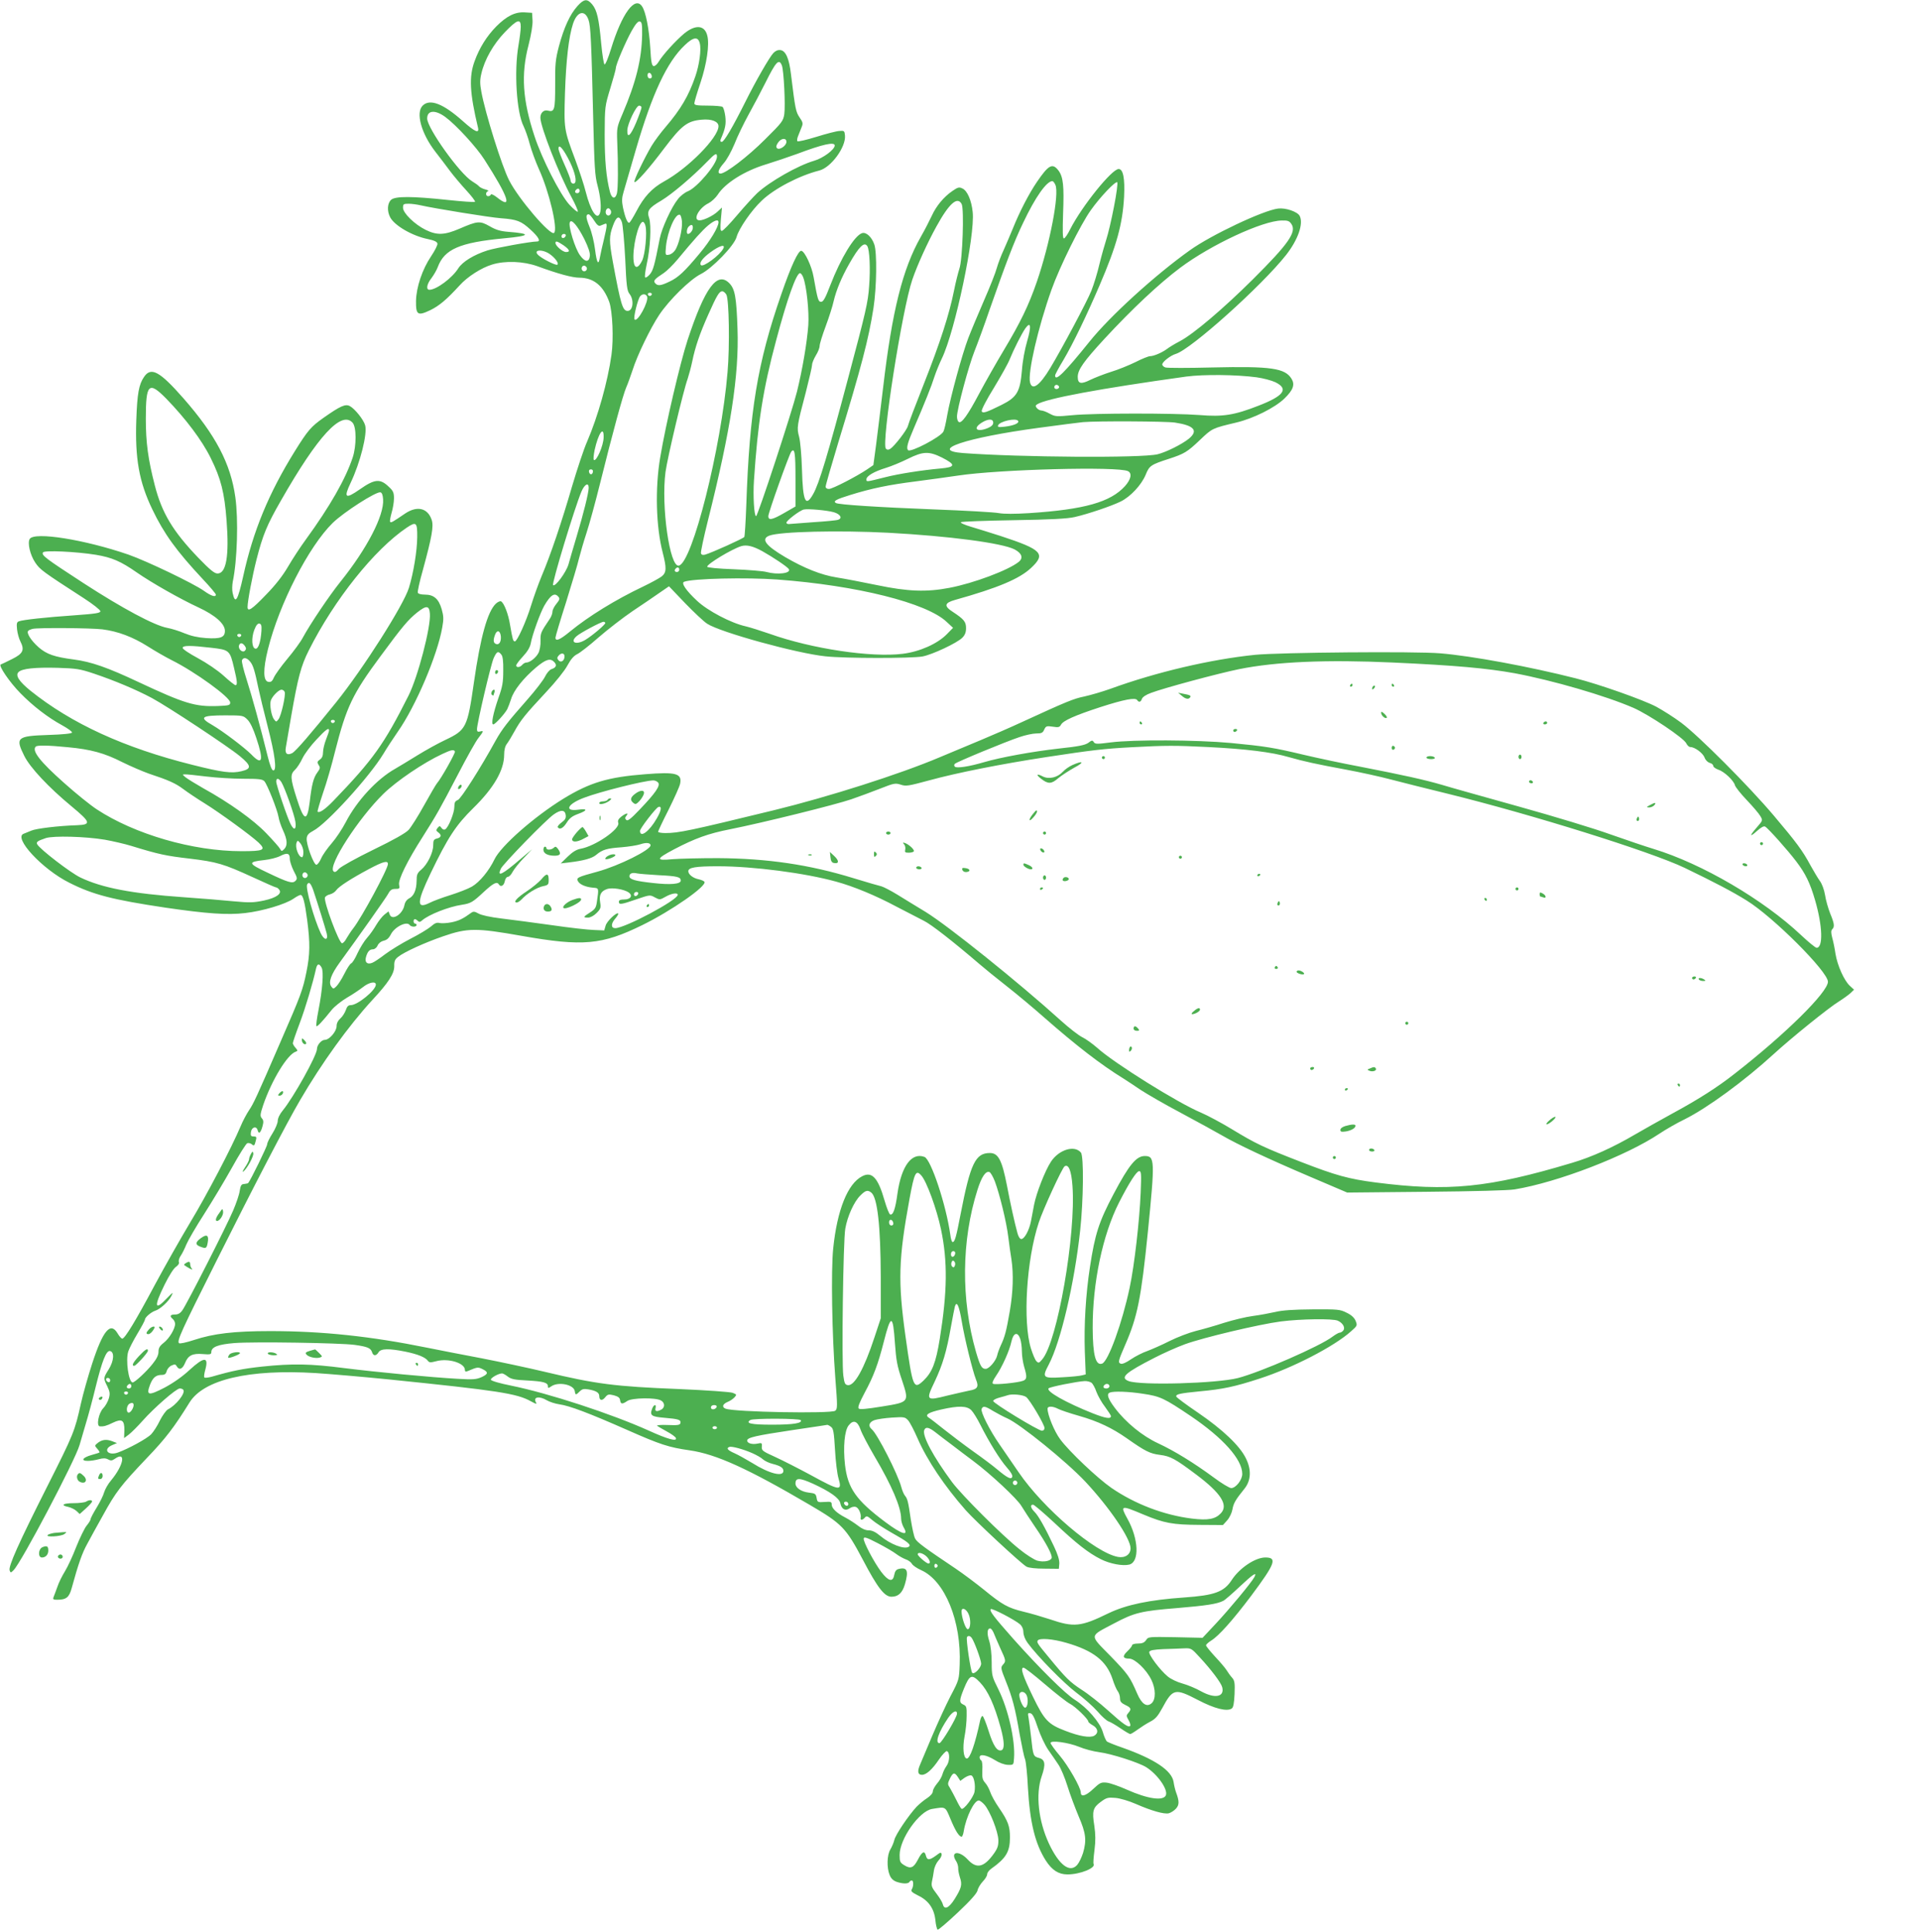 <?xml version="1.0" standalone="no"?>
<!DOCTYPE svg PUBLIC "-//W3C//DTD SVG 20010904//EN"
 "http://www.w3.org/TR/2001/REC-SVG-20010904/DTD/svg10.dtd">
<svg version="1.0" xmlns="http://www.w3.org/2000/svg"
 width="1272pt" height="1280pt" viewBox="0 0 1272 1280"
 preserveAspectRatio="xMidYMid meet">
<g transform="translate(0,1280) scale(0.1,-0.1)"
fill="#4caf50" stroke="none">
<path d="M3825 12759 c-49 -54 -89 -142 -122 -265 -23 -88 -26 -117 -25 -257
0 -167 -4 -181 -49 -170 -27 7 -49 -15 -49 -47 0 -59 123 -374 207 -528 24
-45 43 -88 41 -94 -2 -6 -28 16 -57 47 -61 68 -181 303 -230 453 -79 239 -90
409 -40 601 19 75 29 137 27 167 l-3 49 -48 3 c-64 4 -120 -24 -189 -93 -63
-64 -112 -142 -144 -231 -38 -103 -32 -211 23 -441 9 -40 -22 -26 -99 43 -131
117 -220 152 -268 104 -47 -47 -9 -185 84 -305 30 -39 74 -96 98 -129 24 -32
72 -89 107 -127 35 -38 61 -72 58 -76 -4 -4 -85 2 -180 12 -234 25 -349 26
-376 1 -25 -23 -28 -74 -6 -116 29 -55 146 -123 249 -144 43 -9 62 -18 64 -30
2 -9 -17 -47 -42 -84 -58 -86 -98 -204 -100 -296 -1 -93 11 -101 95 -61 59 29
107 69 194 164 52 58 145 117 215 138 87 27 208 22 300 -11 139 -51 232 -76
279 -76 94 -1 157 -52 197 -160 22 -61 30 -246 15 -351 -25 -179 -90 -409
-161 -574 -22 -49 -66 -183 -100 -297 -69 -238 -143 -457 -202 -596 -22 -53
-53 -140 -69 -192 -33 -108 -93 -240 -108 -240 -12 0 -15 12 -32 110 -11 70
-39 143 -59 155 -6 4 -22 -3 -35 -15 -55 -52 -102 -220 -145 -520 -43 -301
-51 -317 -190 -383 -47 -22 -130 -68 -185 -102 -55 -34 -121 -74 -147 -89
-121 -68 -254 -212 -328 -355 -23 -44 -64 -106 -92 -138 -28 -32 -60 -77 -70
-100 -10 -24 -25 -43 -32 -43 -18 0 -69 139 -64 176 2 21 13 33 43 49 87 44
373 358 465 510 23 39 66 104 95 146 120 171 263 508 295 692 10 55 9 75 -4
121 -20 68 -52 96 -111 96 -25 0 -45 5 -47 13 -3 6 12 75 34 152 59 217 72
288 58 330 -26 78 -95 96 -175 43 -85 -58 -94 -63 -100 -56 -4 3 1 30 9 59 9
29 16 73 16 97 0 38 -5 50 -36 78 -56 54 -93 50 -191 -19 -95 -66 -108 -57
-60 44 64 134 112 326 96 381 -10 37 -68 109 -101 127 -30 16 -63 1 -174 -77
-84 -59 -105 -84 -191 -222 -172 -277 -276 -528 -342 -829 -36 -162 -53 -189
-70 -109 -4 18 -3 51 1 73 30 142 38 414 17 561 -31 222 -130 411 -344 655
-158 180 -215 210 -261 141 -34 -49 -45 -111 -51 -284 -9 -255 18 -410 106
-593 77 -161 160 -276 335 -463 47 -50 86 -96 86 -102 0 -19 -30 -10 -79 25
-69 49 -375 196 -500 240 -291 100 -623 153 -654 104 -16 -26 2 -105 36 -156
32 -48 49 -60 324 -238 59 -38 108 -77 108 -85 0 -12 -31 -17 -170 -27 -191
-13 -345 -30 -370 -40 -14 -5 -16 -15 -12 -54 3 -26 13 -62 22 -79 29 -57 18
-81 -55 -117 -36 -18 -69 -34 -75 -36 -17 -6 58 -117 130 -190 83 -85 183
-162 277 -213 38 -21 67 -42 65 -48 -2 -7 -62 -13 -159 -16 -206 -7 -218 -17
-157 -139 38 -77 162 -209 312 -333 129 -107 133 -122 37 -126 -125 -4 -272
-22 -303 -36 -18 -8 -40 -16 -49 -20 -74 -24 122 -236 301 -325 158 -80 289
-113 636 -165 274 -40 411 -50 529 -36 115 13 266 58 320 95 20 14 41 25 47
25 16 0 28 -45 44 -166 20 -153 19 -227 -5 -345 -24 -119 -38 -156 -168 -454
-164 -379 -182 -417 -213 -463 -16 -24 -41 -71 -55 -105 -59 -140 -224 -455
-334 -637 -64 -107 -170 -294 -235 -415 -125 -235 -198 -355 -215 -355 -6 0
-20 16 -31 35 -47 79 -97 19 -168 -199 -27 -83 -61 -203 -75 -266 -41 -184
-47 -200 -224 -551 -190 -377 -258 -529 -248 -555 6 -17 8 -16 26 2 52 51 409
730 437 829 6 22 25 85 41 140 17 55 47 167 67 250 42 169 69 238 94 233 30
-6 26 -65 -8 -120 -37 -59 -37 -60 -10 -114 17 -36 19 -49 10 -80 -6 -20 -22
-50 -37 -65 -31 -32 -47 -118 -23 -120 26 -2 44 3 87 24 60 29 77 17 76 -51
l-2 -51 32 24 c17 13 58 54 90 90 77 87 224 215 247 215 10 0 21 -4 24 -10 14
-22 -49 -102 -103 -129 -12 -7 -36 -40 -53 -74 -16 -34 -42 -74 -57 -90 -27
-29 -152 -97 -222 -122 -65 -23 -100 22 -38 49 l33 14 -28 11 c-40 16 -68 13
-97 -8 -24 -19 -24 -20 -6 -40 11 -12 17 -23 15 -25 -2 -2 -26 -10 -53 -17
-59 -17 -73 -39 -24 -39 18 0 51 5 72 11 29 8 45 8 62 -1 18 -10 26 -9 45 4
76 53 59 -42 -25 -143 -20 -23 -40 -59 -46 -79 -5 -20 -28 -66 -50 -102 -22
-36 -40 -70 -40 -77 0 -6 -12 -25 -26 -42 -14 -17 -45 -81 -69 -141 -23 -60
-57 -133 -75 -162 -18 -29 -41 -75 -50 -103 -10 -27 -21 -58 -25 -67 -6 -15
-2 -18 23 -18 61 0 80 15 97 77 44 161 70 234 103 293 19 36 66 121 104 189
85 155 119 199 290 379 125 130 182 205 283 368 94 153 394 223 836 196 107
-7 325 -26 484 -42 724 -74 849 -93 942 -145 37 -20 42 -21 33 -6 -19 36 24
42 74 12 17 -10 54 -22 81 -26 67 -9 197 -58 455 -172 215 -95 270 -113 409
-133 175 -25 386 -121 795 -361 215 -126 240 -152 352 -363 98 -187 144 -246
190 -246 45 0 72 25 89 82 26 90 16 116 -41 102 -17 -4 -25 -15 -30 -41 -9
-48 -38 -41 -86 22 -48 64 -120 201 -116 221 2 13 21 6 93 -31 50 -26 105 -58
123 -72 17 -13 46 -29 62 -35 17 -5 35 -19 41 -29 5 -11 33 -30 62 -43 157
-70 267 -338 255 -626 -4 -99 -4 -101 -61 -209 -31 -60 -85 -178 -121 -263
-35 -84 -72 -170 -81 -192 -19 -44 -14 -66 13 -66 29 0 68 35 113 102 22 32
46 57 52 55 21 -7 20 -68 -2 -98 -11 -15 -23 -40 -27 -55 -4 -16 -20 -44 -36
-62 -15 -18 -28 -41 -28 -52 0 -12 -15 -29 -37 -44 -21 -13 -52 -39 -70 -57
-54 -58 -141 -187 -148 -221 -4 -17 -16 -45 -26 -62 -23 -37 -25 -122 -5 -170
9 -23 24 -37 46 -45 41 -14 77 -14 85 -1 3 6 10 10 16 10 12 0 12 -41 -1 -60
-7 -11 3 -20 43 -40 69 -33 106 -87 114 -163 3 -32 10 -60 15 -63 4 -3 64 48
133 113 85 80 126 127 131 146 3 16 19 43 35 60 16 16 29 38 29 48 0 10 12 26
26 36 99 70 125 113 125 208 0 74 -12 108 -73 197 -25 36 -51 83 -58 105 -7
21 -22 48 -34 61 -17 19 -20 34 -18 82 2 33 -1 61 -7 65 -6 3 -11 13 -11 21 0
24 45 16 99 -17 31 -20 65 -32 88 -33 38 -1 38 -1 41 44 9 118 -39 326 -103
455 -43 86 -45 93 -45 179 0 55 -6 109 -16 142 -17 51 -14 84 6 84 6 0 15 -12
22 -27 6 -16 26 -61 44 -102 39 -84 40 -88 18 -112 -15 -17 -14 -25 19 -107
44 -110 62 -177 92 -352 14 -75 29 -150 36 -166 6 -16 15 -101 19 -189 13
-231 48 -373 119 -484 41 -63 84 -91 143 -91 84 0 190 43 173 70 -3 4 0 45 6
91 8 62 7 104 -1 161 -16 98 -9 121 43 159 38 28 47 30 97 26 32 -3 89 -20
135 -40 105 -46 187 -69 218 -62 14 4 35 17 47 30 23 25 24 49 1 110 -6 17
-13 47 -16 68 -12 76 -127 152 -339 227 -50 17 -96 36 -103 41 -6 6 -19 34
-27 63 -19 64 -103 161 -185 213 -65 41 -234 209 -408 404 -130 147 -160 186
-149 197 8 8 161 -72 194 -101 14 -13 22 -32 22 -52 0 -19 11 -48 28 -71 66
-90 240 -267 322 -329 49 -36 112 -92 141 -125 28 -33 61 -62 73 -66 11 -3 47
-24 78 -45 32 -22 61 -39 66 -39 4 0 26 13 48 29 22 16 59 40 84 53 35 18 51
37 80 90 70 130 84 133 238 53 109 -57 190 -77 222 -56 11 7 16 34 19 96 3 74
0 90 -16 108 -11 12 -27 34 -36 49 -9 15 -44 56 -77 91 -33 36 -60 69 -60 75
0 6 16 20 35 32 50 31 142 134 264 296 159 213 175 254 94 254 -67 0 -171 -70
-222 -148 -51 -80 -114 -103 -316 -117 -231 -16 -383 -48 -500 -104 -186 -91
-230 -95 -391 -40 -49 16 -127 39 -174 50 -102 25 -139 45 -261 145 -52 42
-137 106 -189 141 -203 136 -255 174 -267 198 -8 14 -20 71 -29 127 -17 119
-22 138 -39 158 -7 8 -18 34 -24 57 -23 86 -159 353 -196 383 -25 21 -18 47
18 60 17 6 70 14 117 17 80 5 86 4 106 -18 12 -13 40 -67 63 -120 63 -144 178
-316 320 -477 66 -74 367 -354 402 -373 15 -8 61 -13 119 -13 l95 -1 3 35 c1
24 -10 60 -36 115 -60 127 -104 204 -129 228 -25 25 -30 47 -9 47 7 0 70 -54
140 -119 145 -137 226 -201 310 -243 60 -30 144 -46 188 -35 68 18 62 170 -13
304 -49 89 -44 91 103 29 141 -59 196 -69 376 -70 l154 -1 28 31 c16 18 31 50
35 73 7 40 20 63 79 136 44 54 48 126 10 202 -40 83 -154 191 -318 303 -77 52
-141 100 -143 106 -5 16 24 22 157 35 152 14 232 31 397 85 216 70 490 211
603 312 43 38 43 39 31 70 -9 21 -28 39 -60 54 -43 22 -58 23 -226 22 -127 -1
-199 -6 -245 -17 -36 -8 -103 -21 -150 -27 -47 -6 -132 -27 -190 -45 -58 -19
-142 -43 -187 -54 -44 -11 -123 -41 -175 -67 -51 -26 -118 -55 -147 -66 -30
-10 -79 -35 -107 -54 -33 -23 -59 -34 -69 -30 -20 7 -16 20 30 126 81 186 105
306 150 750 47 473 46 500 -21 500 -56 0 -104 -58 -206 -251 -98 -185 -124
-267 -157 -484 -28 -183 -40 -385 -34 -561 l6 -151 -24 -6 c-13 -4 -72 -10
-131 -13 -130 -8 -136 -3 -90 84 79 150 170 537 208 887 22 201 25 495 5 518
-42 51 -145 20 -198 -60 -39 -59 -97 -208 -112 -285 -6 -32 -16 -82 -21 -111
-12 -60 -43 -117 -64 -117 -9 0 -19 16 -25 38 -19 68 -49 206 -70 317 -33 168
-57 215 -113 215 -96 0 -129 -70 -194 -405 -29 -151 -38 -185 -53 -185 -5 0
-12 21 -15 48 -28 199 -128 499 -171 516 -85 32 -153 -60 -179 -241 -14 -104
-29 -147 -49 -140 -6 2 -23 44 -37 93 -43 150 -83 194 -148 160 -96 -49 -166
-224 -192 -479 -15 -146 -8 -570 14 -857 15 -191 15 -206 -1 -218 -28 -20
-668 -9 -726 14 -26 10 -20 30 12 44 16 6 37 20 47 31 16 18 15 19 -12 30 -16
6 -171 17 -354 25 -429 17 -550 33 -890 114 -113 27 -302 67 -420 90 -118 22
-280 54 -360 70 -374 76 -696 110 -1040 110 -238 0 -375 -16 -505 -59 -52 -17
-94 -26 -99 -21 -15 15 14 78 250 549 244 488 465 913 552 1061 144 247 321
492 478 663 107 115 147 176 146 226 -1 32 5 45 26 61 40 32 176 94 298 136
162 56 219 56 519 3 407 -72 533 -60 800 71 192 94 429 259 412 287 -4 6 -21
13 -39 17 -36 7 -68 32 -68 53 0 25 49 33 196 33 235 0 579 -45 784 -102 114
-31 262 -92 400 -166 69 -36 150 -78 180 -93 48 -23 195 -138 370 -288 30 -26
111 -92 180 -146 69 -54 181 -148 250 -209 211 -185 374 -311 522 -402 25 -16
77 -50 115 -76 38 -25 158 -95 268 -153 110 -59 232 -126 270 -148 103 -60
305 -155 584 -274 l246 -105 520 5 c323 3 547 9 590 16 286 47 741 223 960
370 39 26 113 69 165 94 151 75 398 256 590 432 118 108 368 310 434 350 27
17 60 41 74 53 l25 24 -28 26 c-37 34 -82 133 -95 212 -5 36 -15 84 -22 108
-8 32 -8 46 1 55 16 16 14 37 -14 104 -13 33 -29 88 -34 122 -6 36 -20 74 -34
93 -13 18 -41 65 -62 103 -54 100 -91 150 -243 330 -169 200 -499 530 -614
616 -48 36 -123 83 -165 106 -87 46 -382 150 -533 188 -307 78 -691 149 -899
166 -163 14 -1063 6 -1226 -10 -294 -30 -653 -114 -958 -225 -53 -19 -132 -42
-173 -51 -73 -15 -114 -32 -419 -172 -71 -33 -191 -85 -265 -116 -74 -31 -198
-83 -275 -115 -264 -112 -739 -263 -1095 -350 -563 -137 -634 -152 -722 -152
-27 0 -48 4 -48 9 0 4 31 71 70 147 38 77 73 154 76 172 13 67 -28 78 -230 62
-248 -19 -368 -55 -543 -162 -195 -120 -415 -314 -457 -402 -36 -75 -98 -151
-150 -181 -24 -14 -88 -39 -142 -56 -55 -17 -116 -40 -137 -51 -89 -45 -87 2
6 196 114 237 168 319 282 431 136 133 205 252 205 354 0 31 6 57 18 72 10 13
33 51 51 84 41 74 69 109 208 258 64 68 124 143 142 177 22 41 42 64 64 75 18
8 82 58 142 111 61 53 162 131 225 174 63 42 144 97 178 121 l64 44 106 -111
c59 -61 125 -123 147 -137 87 -57 596 -197 784 -216 131 -14 571 -14 642 -1
65 12 229 89 264 124 18 18 25 36 25 64 0 42 -14 59 -87 107 -61 39 -57 60 15
80 282 79 425 139 502 211 101 94 74 122 -200 212 -69 22 -158 50 -199 62 -40
12 -70 25 -65 30 5 4 162 10 349 13 248 4 358 10 405 21 88 20 244 73 305 103
66 33 137 110 165 177 24 60 34 67 155 106 101 33 121 45 205 125 81 77 80 77
240 115 114 27 256 98 319 159 58 56 71 92 48 130 -43 72 -137 85 -528 76
-157 -4 -296 -4 -308 0 -11 3 -21 13 -21 20 0 17 55 60 90 70 100 30 569 451
730 655 80 102 117 209 90 260 -15 27 -92 54 -142 48 -97 -11 -446 -176 -586
-277 -230 -164 -530 -437 -665 -606 -166 -206 -227 -266 -227 -223 0 6 25 53
56 104 62 105 153 293 239 494 113 263 152 405 162 586 6 122 -6 184 -36 184
-45 0 -243 -246 -320 -397 -17 -35 -36 -63 -43 -63 -8 0 -9 46 -5 168 7 179 1
239 -30 281 -40 53 -66 39 -143 -74 -54 -79 -116 -200 -159 -307 -16 -40 -44
-104 -61 -143 -18 -38 -38 -92 -46 -120 -7 -28 -45 -125 -85 -216 -39 -90 -86
-202 -104 -249 -40 -104 -119 -393 -140 -513 -8 -48 -19 -96 -25 -107 -19 -36
-217 -140 -234 -123 -13 13 -4 47 38 145 72 167 117 279 137 343 11 33 33 87
49 120 87 180 221 815 204 970 -8 78 -36 142 -68 156 -22 11 -31 8 -67 -17
-57 -39 -107 -100 -136 -164 -14 -30 -46 -93 -73 -140 -120 -211 -190 -491
-249 -995 -16 -137 -38 -310 -47 -383 l-18 -134 -41 -28 c-68 -46 -230 -130
-253 -130 -14 0 -22 6 -22 16 0 9 38 141 84 293 152 498 201 685 233 891 21
138 24 369 5 421 -17 49 -54 83 -81 74 -50 -16 -141 -165 -211 -347 -32 -84
-46 -108 -60 -108 -19 0 -23 13 -50 165 -12 70 -58 169 -81 173 -20 4 -69
-102 -133 -288 -158 -454 -211 -776 -232 -1402 -4 -108 -10 -201 -13 -206 -6
-10 -212 -103 -259 -117 -15 -4 -24 -2 -28 8 -3 8 18 106 46 218 150 596 207
964 196 1269 -7 210 -17 264 -53 302 -81 84 -163 -27 -278 -376 -49 -150 -145
-560 -181 -776 -35 -205 -28 -460 16 -630 27 -105 26 -134 -7 -160 -16 -12
-71 -42 -123 -67 -183 -87 -361 -197 -483 -297 -69 -57 -97 -68 -97 -41 0 8
32 115 71 237 38 123 77 252 85 288 9 36 31 112 50 170 19 58 59 204 89 325
85 342 152 587 173 636 11 24 29 76 42 114 30 97 119 281 177 368 66 99 204
235 276 271 76 38 222 189 237 246 15 55 98 176 167 241 83 79 247 165 381
199 78 20 177 156 170 232 -3 31 -5 33 -38 30 -19 -1 -88 -19 -152 -39 -65
-20 -121 -33 -125 -29 -4 4 -2 20 5 36 7 17 17 42 23 58 10 24 8 32 -14 64
-25 38 -28 52 -57 287 -12 104 -35 155 -70 159 -17 2 -33 -5 -47 -20 -26 -28
-117 -186 -185 -323 -84 -168 -141 -265 -156 -265 -10 0 -12 6 -7 18 31 71 36
100 30 152 -4 30 -12 58 -19 62 -6 4 -50 8 -98 8 -72 0 -88 3 -88 15 0 9 18
70 41 138 41 123 60 251 45 310 -17 71 -78 76 -153 15 -57 -48 -142 -141 -170
-188 -10 -17 -24 -29 -33 -28 -12 3 -17 28 -22 121 -8 127 -30 238 -54 274
-47 72 -134 -46 -206 -281 -18 -59 -37 -105 -43 -103 -5 2 -15 64 -22 138 -15
165 -28 222 -60 260 -33 39 -54 37 -98 -12z m74 -91 c14 -38 19 -146 31 -653
8 -323 11 -380 29 -445 20 -74 27 -154 15 -184 -19 -48 -62 19 -93 141 -11 45
-43 142 -70 215 -75 200 -75 202 -68 442 7 215 25 373 53 458 27 83 79 96 103
26z m-449 -45 c0 -21 -7 -76 -15 -123 -30 -172 -13 -445 34 -537 11 -23 30
-76 41 -119 12 -44 39 -117 60 -164 68 -148 127 -397 101 -423 -23 -23 -235
224 -298 348 -48 93 -159 448 -184 587 -10 53 -10 79 0 120 21 93 80 196 156
275 81 84 105 92 105 36z m804 -54 c-3 -163 -41 -315 -130 -524 -37 -86 -38
-94 -35 -180 7 -156 6 -319 -2 -347 -11 -40 -34 -35 -46 10 -25 96 -35 210
-35 382 1 184 1 185 37 304 20 66 37 126 37 135 0 24 64 173 105 247 26 46 42
64 53 62 14 -3 17 -17 16 -89z m382 -56 c11 -41 -3 -143 -29 -218 -44 -129
-97 -219 -197 -336 -31 -36 -73 -92 -93 -125 -47 -79 -121 -233 -114 -240 9
-10 96 88 198 224 115 152 153 181 249 189 64 6 110 -12 110 -43 0 -75 -201
-279 -362 -367 -79 -44 -132 -101 -182 -197 -20 -38 -41 -72 -46 -75 -12 -7
-28 31 -43 101 -8 42 -8 62 5 105 9 30 45 155 81 279 108 370 206 580 324 691
57 55 88 58 99 12z m544 -147 c13 -35 24 -264 16 -322 -7 -46 -15 -56 -129
-169 -113 -113 -260 -225 -293 -225 -24 0 -15 28 21 69 20 22 50 77 71 127 19
49 61 136 93 194 32 58 82 152 111 210 71 143 91 164 110 116z m-862 -69 c2
-10 -3 -17 -12 -17 -10 0 -16 9 -16 21 0 24 23 21 28 -4z m-68 -209 c0 -7 -16
-53 -36 -101 -37 -88 -60 -107 -58 -49 2 44 59 162 78 162 9 0 16 -6 16 -12z
m-1300 -63 c71 -52 207 -200 259 -282 161 -251 188 -334 85 -252 -21 17 -40
26 -42 20 -2 -6 -10 -11 -18 -11 -17 0 -19 27 -1 33 6 2 -1 8 -18 12 -16 4
-34 13 -40 19 -5 7 -26 22 -46 34 -83 50 -299 353 -299 417 0 55 53 59 120 10z
m2260 -165 c0 -26 -47 -57 -62 -42 -8 8 -6 18 6 36 20 31 56 35 56 6z m320
-24 c0 -27 -77 -84 -136 -101 -107 -31 -293 -137 -377 -214 -23 -22 -83 -87
-132 -145 -49 -58 -95 -106 -103 -106 -10 0 -11 17 -6 78 l7 77 -29 -27 c-30
-28 -92 -58 -119 -58 -49 0 -5 83 60 114 19 10 46 35 60 56 49 77 178 158 320
201 55 17 147 48 205 69 170 64 250 82 250 56z m-1768 -82 c40 -74 60 -144 48
-164 -9 -15 -30 -4 -30 16 0 7 -18 54 -40 103 -22 49 -40 96 -40 106 0 32 25
8 62 -61z m988 8 c0 -49 -131 -204 -192 -229 -21 -8 -52 -32 -68 -54 -42 -52
-106 -192 -119 -259 -35 -180 -44 -212 -66 -238 -13 -15 -27 -24 -31 -20 -4 4
1 43 10 85 24 105 32 259 17 306 -17 50 -5 68 80 118 70 42 206 157 304 258
53 55 65 61 65 33z m2242 -187 c27 -60 -36 -388 -123 -642 -54 -157 -109 -270
-218 -452 -51 -85 -124 -214 -163 -287 -76 -144 -118 -202 -136 -190 -7 4 -12
20 -12 36 0 48 77 335 116 433 20 50 65 172 99 272 109 311 163 454 224 580
80 169 155 275 193 275 5 0 14 -11 20 -25z m388 -145 c-16 -84 -39 -181 -50
-214 -11 -34 -32 -108 -46 -165 -13 -57 -38 -138 -54 -178 -29 -72 -193 -380
-273 -513 -70 -116 -119 -150 -133 -94 -16 64 53 364 142 614 54 152 193 433
261 528 61 86 164 195 175 184 4 -4 -5 -77 -22 -162z m-3540 105 c0 -8 -7 -15
-15 -15 -16 0 -20 12 -8 23 11 12 23 8 23 -8z m2531 -87 c17 -32 6 -369 -15
-428 -8 -25 -25 -91 -36 -147 -31 -155 -91 -342 -200 -618 -54 -137 -102 -262
-105 -277 -7 -28 -89 -134 -117 -152 -13 -8 -21 -7 -29 1 -32 32 108 924 175
1120 34 99 100 244 159 351 85 155 140 203 168 150z m-3586 -8 c92 -21 462
-81 533 -86 107 -8 134 -18 197 -76 53 -48 69 -78 43 -78 -42 0 -274 -42 -328
-59 -91 -29 -166 -75 -194 -119 -40 -64 -145 -142 -191 -142 -24 0 -18 38 14
78 15 20 34 53 41 72 44 119 145 163 440 191 174 16 183 31 27 43 -52 4 -82
13 -123 37 -65 37 -81 35 -199 -16 -100 -43 -150 -45 -225 -8 -73 36 -150 111
-150 146 0 25 3 27 38 27 20 0 55 -5 77 -10z m1262 -36 c8 -21 -13 -42 -28
-27 -13 13 -5 43 11 43 6 0 13 -7 17 -16z m-111 -65 c19 -30 30 -39 42 -34 9
4 23 9 30 12 16 7 15 -10 -7 -103 -11 -43 -22 -96 -26 -116 -10 -61 -21 -44
-33 50 -6 48 -22 115 -37 150 -24 60 -26 82 -5 82 6 0 21 -18 36 -41z m582 -7
c4 -52 -22 -158 -47 -192 -10 -14 -28 -27 -41 -28 -22 -4 -23 -2 -18 55 10
101 62 220 92 210 6 -2 12 -22 14 -45z m-398 -4 c6 -18 16 -127 22 -243 8
-181 12 -212 29 -233 31 -40 23 -112 -13 -112 -33 0 -45 39 -98 325 -25 138
-25 171 1 240 23 63 42 70 59 23z m-249 -112 c26 -53 39 -91 37 -111 -5 -45
-32 -44 -66 4 -32 44 -78 192 -67 218 10 26 51 -22 96 -111z m889 112 c0 -33
-54 -122 -123 -205 -103 -124 -144 -162 -202 -189 -58 -28 -78 -30 -95 -10
-13 16 -5 26 59 68 19 13 59 52 89 88 111 134 164 193 203 226 42 35 69 43 69
22z m3796 -13 c35 -53 -21 -132 -255 -365 -195 -194 -394 -363 -483 -410 -35
-18 -74 -42 -88 -53 -31 -23 -86 -47 -111 -47 -10 0 -53 -17 -96 -39 -43 -21
-116 -51 -163 -65 -47 -15 -108 -39 -137 -53 -62 -31 -83 -26 -83 20 0 47 39
102 177 252 183 198 362 366 502 471 203 152 546 312 673 313 40 1 50 -3 64
-24z m-4280 -11 c12 -46 -2 -190 -22 -231 -26 -53 -50 -55 -56 -6 -11 86 31
263 61 263 6 0 14 -12 17 -26z m314 -12 c0 -19 -18 -42 -32 -42 -12 0 -9 35 4
48 17 17 28 15 28 -6z m-842 -54 c-6 -18 -28 -21 -28 -4 0 9 7 16 16 16 9 0
14 -5 12 -12z m-15 -63 c41 -29 47 -45 17 -45 -22 0 -70 41 -70 60 0 16 12 12
53 -15z m2013 -6 c15 -24 21 -149 12 -264 -7 -107 -22 -171 -139 -610 -135
-508 -193 -702 -232 -769 -50 -89 -68 -51 -74 163 -3 97 -11 187 -19 217 -16
60 -15 70 45 297 22 87 41 168 41 180 0 12 12 40 25 62 14 22 25 50 25 63 0
13 18 71 40 130 22 59 46 134 53 167 17 72 52 157 102 245 66 117 101 151 121
119z m-955 -17 c-23 -44 -132 -124 -147 -109 -14 14 10 47 62 85 61 45 103 57
85 24z m-1151 -34 c38 -26 65 -64 52 -72 -9 -6 -96 37 -124 62 -41 36 21 44
72 10z m246 -89 c10 -17 -13 -36 -27 -22 -12 12 -4 33 11 33 5 0 12 -5 16 -11z
m1435 -66 c23 -60 40 -228 34 -318 -9 -119 -39 -293 -75 -440 -35 -140 -260
-825 -271 -825 -13 0 -21 136 -14 237 25 380 60 605 147 928 73 275 134 445
158 445 6 0 15 -12 21 -27z m-509 -115 c18 -32 23 -340 8 -513 -42 -505 -234
-1266 -323 -1283 -60 -12 -118 395 -88 621 12 90 118 539 147 618 8 24 22 76
30 114 20 97 49 182 106 310 57 128 73 155 93 155 8 0 20 -10 27 -22z m-494 1
c-2 -6 -8 -10 -13 -10 -5 0 -11 4 -13 10 -2 6 4 11 13 11 9 0 15 -5 13 -11z
m-31 -14 c12 -33 -63 -172 -83 -152 -10 9 21 134 37 154 15 18 38 17 46 -2z
m2518 -295 c-16 -54 -31 -136 -35 -196 -12 -141 -33 -176 -135 -227 -101 -50
-125 -58 -131 -42 -4 8 32 77 81 156 47 78 95 163 105 190 26 64 78 167 102
202 37 52 42 16 13 -83z m1520 -240 c44 -6 100 -21 125 -33 89 -44 56 -90
-112 -155 -161 -63 -236 -75 -392 -62 -170 13 -700 13 -841 -1 -106 -10 -114
-10 -151 10 -21 12 -46 21 -55 21 -9 0 -22 7 -30 16 -10 13 -10 17 2 25 59 38
413 104 989 184 115 15 329 13 465 -5z m-1310 -59 c7 -12 -12 -24 -25 -16 -11
7 -4 25 10 25 5 0 11 -4 15 -9z m-5913 -83 c128 -132 236 -275 294 -393 68
-137 91 -229 105 -414 18 -235 -2 -351 -60 -351 -20 0 -49 23 -128 105 -167
174 -240 295 -287 477 -45 174 -60 285 -60 443 0 233 19 252 136 133z m1234
-159 c26 -29 26 -152 1 -229 -47 -143 -151 -325 -311 -545 -36 -49 -89 -130
-118 -180 -35 -60 -84 -123 -147 -187 -92 -96 -121 -115 -121 -80 0 39 32 207
59 313 42 165 70 232 162 392 246 431 401 598 475 516z m4244 0 c0 -13 -11
-25 -35 -35 -72 -30 -104 -5 -42 35 43 27 77 28 77 0z m165 12 c9 -15 -29 -31
-87 -38 -41 -5 -50 -3 -46 8 9 27 119 52 133 30z m1039 -11 c127 -19 157 -53
92 -107 -46 -37 -150 -89 -207 -103 -108 -26 -914 -20 -1289 8 -232 18 19 102
500 167 140 19 273 36 295 38 91 8 545 6 609 -3z m-3785 -97 c0 -54 -49 -166
-65 -150 -4 4 -1 33 5 64 25 113 62 165 60 86z m1271 -277 l0 -182 -73 -42
c-81 -47 -107 -52 -107 -22 0 23 138 409 152 427 23 28 28 -7 28 -181z m971
142 c92 -47 90 -63 -8 -72 -125 -11 -282 -36 -368 -58 -128 -32 -125 -32 -125
-14 0 22 51 52 130 76 36 11 101 38 145 60 101 50 139 51 226 8z m1232 -90
c28 -14 20 -54 -20 -99 -96 -106 -268 -155 -635 -179 -97 -6 -165 -6 -200 0
-29 6 -226 17 -438 25 -358 14 -625 31 -642 42 -21 12 0 24 94 53 141 44 258
68 433 90 83 11 210 28 283 39 271 41 1061 62 1125 29z m-3545 -5 c-4 -22 -22
-20 -26 1 -2 10 3 16 13 16 10 0 15 -7 13 -17z m-28 -105 c0 -33 -35 -173 -80
-323 -21 -71 -46 -155 -54 -185 -16 -53 -88 -151 -102 -137 -10 9 144 516 188
620 21 49 48 63 48 25z m-1362 -76 c8 -107 -107 -328 -283 -547 -73 -91 -199
-278 -249 -370 -14 -27 -60 -90 -102 -140 -41 -49 -81 -105 -89 -123 -11 -26
-20 -33 -37 -30 -35 5 -36 83 -3 216 75 301 270 681 429 837 74 72 286 208
316 203 10 -2 16 -17 18 -46z m2986 -86 c44 -13 59 -40 28 -50 -10 -4 -83 -11
-163 -16 -79 -6 -151 -11 -159 -12 -8 -2 -17 1 -20 7 -6 11 86 82 115 89 30 6
153 -5 199 -18z m-2760 -166 c-1 -93 -25 -237 -55 -335 -35 -114 -302 -534
-481 -757 -170 -211 -268 -325 -292 -338 -33 -17 -49 -4 -43 34 3 17 19 112
36 210 45 258 65 334 117 437 168 335 435 669 649 813 63 42 70 35 69 -64z
m3121 30 c406 -22 752 -68 836 -110 49 -26 60 -57 28 -83 -68 -55 -300 -142
-459 -172 -151 -29 -274 -25 -480 18 -96 20 -217 43 -268 51 -101 16 -214 61
-339 134 -131 77 -164 121 -106 143 72 27 459 36 788 19z m-835 -122 c70 -39
167 -104 176 -119 17 -28 -75 -39 -148 -19 -21 6 -117 14 -215 18 -108 4 -178
11 -178 17 1 19 162 116 225 136 36 11 78 1 140 -33z m-4415 -24 c107 -18 165
-43 271 -117 98 -68 286 -175 409 -232 110 -51 175 -108 175 -155 0 -43 -28
-54 -124 -48 -56 4 -100 14 -144 32 -35 15 -87 31 -115 36 -85 16 -296 129
-552 295 -255 166 -282 186 -270 205 9 15 221 5 350 -16z m3865 -99 c0 -8 -7
-15 -15 -15 -16 0 -20 12 -8 23 11 12 23 8 23 -8z m650 -65 c526 -39 990 -155
1122 -281 l42 -39 -40 -41 c-63 -65 -181 -117 -293 -131 -209 -26 -603 33
-881 132 -58 20 -130 43 -160 50 -96 21 -252 103 -322 169 -73 68 -107 118
-86 126 56 22 415 30 618 15z m-1450 -115 c10 -12 7 -20 -14 -46 -14 -17 -26
-40 -26 -52 0 -12 -8 -34 -18 -48 -60 -89 -62 -94 -61 -145 1 -28 -5 -63 -14
-81 -17 -32 -57 -63 -80 -63 -8 0 -20 -7 -27 -15 -15 -18 -40 -20 -40 -4 0 7
20 33 44 59 30 32 47 61 52 86 10 58 63 203 90 251 42 72 69 89 94 58z m-852
-111 c7 -89 -80 -421 -142 -544 -162 -322 -233 -422 -498 -697 -54 -56 -92
-82 -104 -71 -2 3 14 58 36 124 23 65 59 190 80 276 75 294 115 379 301 630
145 197 183 242 243 290 61 48 80 47 84 -8z m1162 -62 c0 -11 -85 -83 -131
-111 -60 -37 -107 -19 -60 23 24 22 161 95 179 96 6 0 12 -4 12 -8z m-2278
-52 c-5 -75 -21 -122 -40 -118 -24 4 -28 71 -7 125 12 31 22 43 34 41 12 -3
15 -13 13 -48z m-1054 10 c103 -13 201 -50 301 -113 47 -30 120 -72 160 -92
154 -77 386 -245 386 -280 0 -18 -8 -20 -80 -23 -152 -6 -223 16 -528 159
-204 96 -312 134 -427 149 -130 17 -181 35 -234 81 -50 44 -83 96 -69 109 4 5
17 10 28 13 37 9 389 6 463 -3z m2640 -46 c3 -36 -11 -59 -32 -51 -18 7 -20
25 -6 62 13 34 34 27 38 -11z m-1720 5 c-2 -6 -8 -10 -13 -10 -5 0 -11 4 -13
10 -2 6 4 11 13 11 9 0 15 -5 13 -11z m26 -72 c8 -12 7 -20 -2 -29 -16 -16
-47 13 -38 37 7 19 25 16 40 -8z m-225 -9 c121 -14 124 -16 152 -136 21 -87
23 -112 9 -112 -5 0 -41 28 -79 63 -40 36 -111 84 -170 116 -56 30 -101 60
-101 68 0 17 51 17 189 1z m1922 -45 c10 -11 14 -44 13 -107 0 -76 -5 -106
-32 -181 -35 -102 -50 -175 -34 -175 12 0 75 69 92 100 6 12 18 43 26 68 16
56 81 138 166 210 66 55 95 63 121 34 18 -20 11 -36 -20 -46 -12 -4 -31 -26
-42 -49 -11 -23 -64 -92 -117 -152 -133 -151 -168 -196 -211 -273 -98 -179
-229 -385 -250 -393 -18 -7 -23 -16 -23 -46 0 -40 -39 -135 -60 -148 -8 -5
-18 -1 -25 9 -11 15 -13 15 -26 0 -11 -14 -11 -18 4 -29 24 -17 21 -34 -8 -41
-21 -5 -25 -12 -25 -45 0 -49 -39 -128 -80 -162 -26 -22 -30 -33 -30 -74 -1
-60 -18 -100 -50 -116 -15 -8 -27 -24 -31 -46 -12 -59 -81 -103 -97 -61 l-8
21 -27 -21 c-15 -12 -39 -43 -54 -68 -15 -26 -42 -65 -61 -86 -19 -21 -47 -67
-63 -101 -15 -34 -34 -65 -42 -68 -8 -3 -28 -34 -46 -70 -18 -36 -42 -73 -53
-83 -19 -18 -20 -18 -33 -1 -21 28 -2 80 56 160 122 167 305 426 321 455 13
25 24 32 47 32 28 0 30 2 25 28 -7 33 54 157 155 315 95 150 115 186 233 412
60 116 122 227 139 247 34 44 35 48 9 41 -15 -4 -20 0 -20 15 0 37 91 426 110
470 21 46 30 51 51 25z m419 -12 c0 -29 -24 -45 -40 -26 -10 12 -10 18 0 30
17 21 40 19 40 -4z m-2082 -36 c19 -24 29 -55 55 -180 8 -38 35 -150 60 -247
49 -190 62 -293 38 -293 -10 0 -22 31 -38 95 -47 191 -104 398 -139 507 -20
62 -34 119 -31 128 9 22 33 18 55 -10z m7572 -5 c417 -19 622 -38 805 -71 251
-47 599 -148 786 -229 101 -44 336 -201 351 -236 6 -13 18 -24 27 -24 29 0 83
-40 94 -70 6 -17 21 -31 34 -35 13 -3 23 -12 23 -19 0 -8 15 -19 34 -26 39
-12 102 -72 110 -103 3 -12 38 -56 78 -98 40 -42 81 -90 90 -106 17 -29 17
-29 -22 -74 -51 -58 -51 -71 0 -25 27 24 45 34 54 29 21 -12 152 -159 207
-232 60 -79 91 -142 124 -256 50 -172 54 -315 10 -315 -8 0 -54 38 -103 84
-248 234 -655 473 -977 571 -50 15 -177 58 -285 96 -107 39 -379 121 -605 184
-225 63 -455 127 -510 144 -120 35 -257 65 -544 121 -118 22 -286 58 -375 79
-197 47 -252 56 -481 78 -227 21 -647 23 -795 4 -93 -12 -105 -12 -114 2 -8
13 -13 13 -36 -5 -21 -15 -64 -24 -196 -38 -177 -20 -384 -58 -494 -90 -98
-29 -182 -42 -194 -30 -6 6 -6 13 0 19 11 12 335 146 428 177 38 13 88 24 111
24 35 0 44 4 53 26 11 23 16 25 56 19 38 -6 46 -4 55 13 14 27 93 62 262 117
155 50 232 65 243 46 11 -17 24 -13 31 8 4 12 27 28 61 40 84 32 445 129 582
157 248 50 580 64 1022 44z m-8606 -74 c134 -45 279 -106 382 -161 106 -57
507 -322 584 -386 76 -63 78 -83 10 -99 -66 -16 -126 -8 -325 42 -452 113
-801 273 -1074 492 -75 61 -101 101 -78 123 23 23 109 32 259 28 124 -4 147
-7 242 -39z m1262 -121 c8 -20 -23 -158 -41 -181 -15 -19 -15 -19 -30 0 -17
22 -30 96 -21 124 9 28 52 72 71 72 9 0 18 -7 21 -15z m-247 -183 c18 -17 39
-61 59 -122 51 -152 40 -185 -33 -109 -46 46 -187 153 -257 194 -92 52 -76 65
85 65 116 0 119 -1 146 -28z m579 -13 c-2 -6 -8 -10 -13 -10 -5 0 -11 4 -13
10 -2 6 4 11 13 11 9 0 15 -5 13 -11z m-38 -59 c0 -5 -9 -32 -20 -60 -11 -28
-20 -66 -20 -85 0 -23 -7 -39 -21 -48 -18 -13 -19 -18 -8 -36 12 -17 10 -24
-9 -50 -25 -34 -37 -80 -50 -194 -17 -136 -38 -130 -87 25 -42 132 -43 157
-11 187 14 13 36 47 50 77 14 29 55 84 92 123 63 68 84 83 84 61z m-1731 -111
c152 -14 244 -39 361 -99 55 -27 134 -61 176 -76 133 -44 177 -64 229 -103 28
-21 92 -64 144 -96 95 -59 304 -211 354 -258 51 -49 36 -57 -113 -57 -322 0
-708 112 -960 278 -41 27 -138 105 -215 174 -160 142 -216 214 -188 241 9 10
81 9 212 -4z m7556 1 c245 -12 423 -34 531 -66 106 -30 184 -47 384 -84 91
-17 224 -46 295 -65 72 -19 240 -61 375 -94 557 -137 1346 -384 1570 -491 201
-97 319 -159 412 -217 175 -108 538 -471 538 -538 0 -69 -281 -347 -620 -611
-109 -86 -237 -168 -405 -259 -88 -48 -201 -112 -251 -141 -146 -86 -290 -151
-419 -189 -553 -166 -820 -192 -1302 -130 -178 23 -264 47 -491 135 -253 98
-301 121 -461 218 -69 42 -161 91 -203 109 -154 64 -579 330 -689 430 -31 27
-75 59 -100 71 -24 12 -87 61 -139 108 -284 257 -748 629 -897 721 -60 36
-144 88 -188 115 -44 27 -91 51 -105 55 -14 3 -97 27 -185 54 -292 90 -571
131 -900 133 -115 0 -250 -3 -299 -7 -114 -11 -112 1 9 65 139 73 228 105 370
133 217 43 704 164 805 199 52 18 139 50 192 71 91 36 100 37 135 26 35 -12
51 -9 188 28 186 51 479 109 780 155 301 46 380 55 565 65 226 12 284 12 505
1z m-4991 -29 c5 -8 -92 -181 -119 -211 -7 -8 -45 -73 -85 -145 -39 -71 -86
-145 -103 -164 -21 -22 -99 -66 -233 -131 -115 -56 -213 -111 -228 -126 -19
-22 -28 -26 -37 -17 -37 37 165 350 331 513 87 85 265 206 390 264 59 28 76
31 84 17z m-1649 -166 c66 -8 177 -15 246 -15 107 0 128 -3 141 -17 20 -24 85
-188 93 -235 3 -21 17 -62 30 -90 29 -62 31 -100 8 -124 -16 -16 -18 -16 -28
2 -5 10 -46 56 -90 102 -84 88 -243 202 -420 300 -49 28 -101 60 -115 71 -23
19 -23 20 -5 20 11 1 74 -6 140 -14z m499 -37 c23 -38 86 -215 93 -263 7 -52
-8 -61 -31 -17 -22 42 -96 261 -96 283 0 26 16 24 34 -3z m2496 -3 c17 -20
-17 -69 -122 -179 -60 -63 -80 -78 -89 -69 -9 9 -9 16 1 28 18 22 -3 18 -34
-6 -19 -15 -25 -27 -20 -41 13 -41 -153 -155 -250 -172 -27 -5 -53 -21 -85
-52 l-46 -45 50 6 c102 12 156 27 184 50 41 35 71 44 169 51 48 4 104 13 125
20 37 13 67 10 67 -7 0 -31 -209 -135 -350 -174 -136 -37 -143 -41 -131 -64
12 -22 52 -39 101 -43 38 -3 38 -1 24 -96 -5 -36 -12 -47 -45 -68 -46 -29 -48
-34 -13 -34 15 0 38 12 56 30 27 27 30 35 24 71 -8 49 5 74 45 88 34 12 114
-1 145 -23 28 -21 11 -46 -31 -46 -24 0 -35 -4 -35 -15 0 -21 15 -19 116 16
88 30 90 31 122 13 32 -17 34 -17 71 4 40 23 81 29 81 13 0 -35 -350 -221
-414 -221 -29 0 -29 29 -2 61 15 17 25 34 22 36 -11 11 -77 -52 -84 -81 l-9
-31 -69 3 c-38 1 -163 15 -279 32 -115 16 -265 36 -332 44 -76 9 -134 22 -153
33 -25 14 -34 15 -48 5 -55 -40 -82 -53 -130 -63 -30 -6 -65 -8 -79 -5 -18 5
-33 0 -58 -23 -19 -16 -80 -53 -137 -82 -56 -29 -131 -75 -167 -102 -35 -27
-74 -53 -86 -57 -32 -12 -49 3 -41 36 10 38 24 54 47 54 11 0 25 11 31 26 7
15 23 27 40 31 20 4 35 17 48 43 26 50 107 89 125 60 3 -5 15 -10 26 -10 10 0
19 5 19 10 0 6 -4 10 -10 10 -5 0 -10 7 -10 15 0 18 12 19 28 3 9 -9 16 -8 29
4 44 38 175 90 263 103 59 9 72 17 146 86 62 57 86 70 99 49 12 -20 33 -9 39
20 3 17 12 30 20 30 9 0 23 15 32 33 9 17 42 59 73 91 l56 59 -78 -66 c-120
-103 -156 -121 -129 -63 14 31 300 325 351 360 47 33 75 31 79 -6 2 -19 -4
-31 -28 -48 -16 -12 -28 -26 -25 -31 13 -19 36 -7 60 31 19 30 37 43 75 57 64
23 64 37 1 28 -96 -13 -72 38 38 79 104 40 396 113 457 115 12 1 27 -6 34 -14z
m-9 -238 c-49 -86 -111 -132 -111 -82 0 16 105 152 122 158 24 8 20 -23 -11
-76z m-3656 -141 c50 -9 129 -27 175 -41 182 -56 230 -66 385 -84 182 -22 225
-34 423 -125 78 -36 146 -66 151 -66 5 0 14 -6 20 -14 22 -26 -17 -55 -101
-73 -68 -14 -93 -15 -200 -5 -68 7 -217 19 -331 27 -344 24 -541 62 -685 131
-66 32 -265 185 -285 219 -9 16 1 23 57 42 51 16 260 11 391 -11z m1315 -82
c0 -19 -4 -34 -9 -34 -23 0 -48 67 -36 97 6 16 8 16 26 -6 10 -13 19 -38 19
-57z m-90 -45 c0 -16 12 -52 26 -80 24 -45 25 -52 11 -66 -19 -19 -47 -11
-183 54 -132 62 -135 72 -25 84 38 4 86 16 107 27 47 24 64 19 64 -19z m650
-34 c0 -33 -174 -355 -229 -425 -15 -19 -35 -50 -45 -67 -9 -18 -23 -33 -30
-33 -20 0 -123 277 -113 304 3 7 18 17 33 20 16 4 34 16 42 28 18 25 99 77
217 140 94 50 125 58 125 33z m-534 -66 c10 -17 -13 -36 -27 -22 -12 12 -4 33
11 33 5 0 12 -5 16 -11z m2329 -8 c123 -6 145 -12 145 -36 0 -23 -68 -29 -182
-16 -120 13 -158 24 -158 45 0 19 19 26 50 19 14 -3 79 -8 145 -12z m-2290
-98 c28 -83 82 -257 90 -290 10 -47 -17 -44 -40 3 -45 96 -103 303 -90 324 12
20 23 9 40 -37z m2153 -25 c-6 -18 -28 -21 -28 -4 0 9 7 16 16 16 9 0 14 -5
12 -12z m-2097 -490 c14 -27 6 -142 -21 -281 -11 -56 -17 -103 -14 -106 6 -6
40 31 102 108 18 22 63 58 100 80 37 21 84 53 106 70 41 33 86 41 86 17 0 -37
-121 -136 -166 -136 -17 0 -25 -9 -33 -33 -7 -19 -23 -44 -36 -55 -16 -14 -25
-32 -25 -51 0 -35 -48 -91 -78 -91 -23 0 -52 -35 -52 -60 0 -42 -153 -317
-226 -407 -21 -25 -34 -53 -34 -70 0 -15 -16 -53 -35 -83 -19 -30 -35 -62 -35
-72 0 -14 -111 -241 -126 -257 -2 -2 -14 -5 -26 -6 -19 -1 -24 -9 -30 -46 -3
-24 -23 -82 -43 -129 -43 -102 -308 -623 -337 -662 -14 -20 -28 -28 -49 -28
-32 0 -37 -11 -14 -30 8 -7 15 -21 15 -32 0 -32 -38 -96 -75 -125 -27 -21 -35
-35 -35 -60 0 -21 -12 -47 -39 -80 -39 -50 -118 -123 -132 -123 -27 0 -48 149
-29 206 7 21 34 73 61 118 27 45 49 86 49 92 0 15 41 50 68 59 33 10 90 62
108 99 14 27 10 25 -30 -16 -82 -87 -88 -57 -16 89 30 61 61 110 76 119 15 11
23 23 19 32 -3 8 2 27 12 41 10 14 27 49 38 76 12 28 64 118 117 200 53 83
136 221 184 307 48 87 94 160 102 163 8 3 21 0 29 -6 16 -14 19 -12 28 24 6
23 4 27 -15 27 -17 0 -21 5 -18 27 4 35 37 45 45 14 7 -28 20 -18 32 26 8 29
7 40 -4 53 -13 15 -12 25 9 89 57 165 160 335 216 353 13 4 13 8 -2 25 -10 11
-18 25 -18 31 0 6 20 65 45 131 39 103 89 272 109 364 8 33 21 35 37 5z m4974
-1445 c24 -321 -100 -1036 -201 -1151 -20 -24 -24 -25 -37 -12 -9 8 -25 47
-37 85 -55 176 -30 589 52 835 28 86 155 362 171 372 26 17 45 -29 52 -129z
m-514 29 c32 -86 77 -269 89 -369 6 -48 15 -115 21 -149 14 -96 11 -212 -11
-341 -23 -133 -33 -171 -60 -228 -10 -22 -21 -52 -24 -67 -8 -35 -53 -88 -76
-88 -26 0 -36 17 -64 112 -100 346 -97 739 10 1075 27 85 54 126 79 117 8 -3
24 -31 36 -62z m966 -74 c-8 -189 -42 -485 -73 -630 -49 -232 -141 -487 -182
-503 -43 -16 -62 54 -63 235 -1 300 66 619 175 833 68 133 116 207 133 207 14
0 15 -17 10 -142z m-1454 114 c36 -39 103 -224 131 -357 45 -214 42 -415 -8
-726 -26 -160 -50 -221 -108 -277 -66 -62 -71 -48 -119 293 -51 366 -47 510
27 914 32 172 42 192 77 153z m-331 -114 c41 -32 62 -222 63 -558 l0 -275 -42
-127 c-68 -207 -132 -322 -176 -316 -19 3 -23 12 -30 63 -12 85 -1 896 13 974
14 81 57 177 99 219 35 35 49 39 73 20z m146 -201 c2 -10 -3 -17 -12 -17 -10
0 -16 9 -16 21 0 24 23 21 28 -4z m410 -204 c-5 -25 -28 -28 -28 -4 0 12 6 21
16 21 9 0 14 -7 12 -17z m-2 -79 c-5 -13 -10 -14 -18 -6 -6 6 -8 18 -4 28 5
13 10 14 18 6 6 -6 8 -18 4 -28z m45 -366 c20 -120 72 -330 95 -389 20 -48 10
-64 -44 -73 -20 -4 -85 -19 -145 -33 -142 -36 -145 -33 -84 94 52 111 78 196
107 362 12 64 23 124 26 134 12 40 28 6 45 -95z m2492 1 c34 -15 51 -47 36
-65 -6 -8 -17 -14 -23 -14 -7 0 -28 -12 -47 -26 -83 -64 -478 -236 -628 -275
-142 -36 -644 -50 -724 -20 -59 23 -23 55 173 155 58 30 148 70 200 89 120 44
491 132 635 151 134 17 345 20 378 5z m-2934 -150 c8 -113 15 -151 46 -242 49
-149 51 -147 -135 -177 -98 -16 -144 -20 -151 -13 -8 8 5 40 40 106 58 107 88
187 126 336 47 186 61 184 74 -10z m830 30 c6 -18 11 -55 11 -84 0 -28 7 -74
15 -101 20 -67 19 -83 -7 -93 -34 -13 -186 -28 -199 -20 -8 4 -1 22 20 53 41
59 89 167 102 228 13 58 41 66 58 17z m-4410 -40 c86 -12 107 -21 116 -49 8
-26 27 -26 43 0 15 25 69 26 178 4 82 -17 132 -37 149 -61 9 -12 18 -12 56 -2
79 21 189 -12 189 -58 0 -11 5 -13 18 -8 64 27 68 28 97 14 42 -20 41 -33 -5
-54 -34 -15 -56 -17 -157 -11 -179 10 -536 44 -752 71 -224 29 -345 31 -545
10 -128 -14 -194 -27 -333 -67 -23 -6 -45 -9 -49 -5 -4 3 -1 26 6 51 24 88 -7
88 -104 -1 -46 -43 -107 -86 -165 -117 -108 -56 -124 -53 -97 19 19 48 39 65
79 65 18 0 27 7 31 25 4 14 18 31 32 37 22 10 27 9 35 -5 16 -28 38 -19 55 22
20 50 49 65 118 59 49 -4 56 -2 56 13 0 34 45 51 153 60 131 10 698 1 796 -12z
m1015 -210 c22 -17 45 -22 129 -26 108 -6 137 -14 137 -39 0 -13 2 -13 22 0
47 33 150 12 156 -32 4 -27 7 -27 32 -2 17 17 28 19 58 14 52 -9 72 -22 72
-44 0 -30 19 -34 39 -9 17 21 23 22 57 14 29 -8 40 -16 42 -32 4 -28 14 -29
49 -5 32 20 184 23 221 3 27 -14 29 -47 3 -61 -30 -16 -44 -12 -38 10 7 29
-12 25 -23 -5 -16 -43 -5 -52 80 -59 95 -8 112 -13 108 -35 -3 -13 -16 -16
-83 -13 -44 2 -76 -1 -72 -5 5 -4 34 -21 65 -38 30 -16 58 -36 60 -44 8 -24
-55 -7 -178 49 -248 112 -667 249 -914 299 -75 15 -131 31 -134 39 -3 11 48
41 74 42 6 0 23 -9 38 -21z m-2634 -25 c0 -9 -5 -14 -12 -12 -18 6 -21 28 -4
28 9 0 16 -7 16 -16z m6501 -16 c9 -7 24 -34 33 -61 10 -26 35 -71 57 -99 21
-29 39 -56 39 -61 0 -21 -36 -15 -122 19 -178 71 -310 146 -291 165 10 10 191
46 239 48 16 1 37 -5 45 -11z m-6361 -23 c0 -8 -7 -15 -15 -15 -16 0 -20 12
-8 23 11 12 23 8 23 -8z m6480 0 c0 -8 -9 -15 -20 -15 -20 0 -26 11 -13 23 12
13 33 7 33 -8z m-6502 -46 c-2 -6 -8 -10 -13 -10 -5 0 -11 4 -13 10 -2 6 4 11
13 11 9 0 15 -5 13 -11z m6724 -4 c115 -17 140 -29 317 -148 214 -145 341
-287 341 -383 0 -40 -43 -94 -73 -94 -12 0 -65 32 -117 71 -129 95 -257 174
-366 225 -105 48 -216 139 -288 235 -46 61 -57 93 -33 102 24 10 124 7 219 -8z
m-773 -22 c27 -23 121 -183 121 -205 0 -10 -7 -18 -17 -18 -24 0 -323 182
-323 197 0 7 19 17 43 23 23 6 47 13 52 15 30 11 105 3 124 -12z m-5920 -76
c-7 -15 -18 -27 -26 -27 -19 0 -16 47 5 59 25 14 35 -2 21 -32z m3869 11 c-7
-19 -38 -22 -38 -4 0 10 9 16 21 16 12 0 19 -5 17 -12z m1687 -22 c13 -13 40
-57 60 -97 57 -113 129 -230 175 -282 26 -29 40 -53 36 -63 -7 -19 -32 -7
-101 51 -27 23 -99 77 -160 120 -60 43 -146 108 -191 144 -45 36 -90 71 -100
77 -30 19 -5 35 83 55 115 26 169 24 198 -5z m144 -5 c26 -15 68 -38 94 -49
86 -38 393 -287 517 -419 160 -171 300 -377 300 -442 0 -41 -36 -66 -84 -57
-151 28 -494 321 -657 560 -41 60 -98 143 -127 185 -66 95 -126 215 -119 235
9 22 23 20 76 -13z m431 14 c15 -8 77 -29 137 -46 127 -36 221 -81 318 -149
122 -86 154 -102 220 -110 69 -9 100 -25 242 -132 161 -121 212 -200 162 -254
-37 -40 -85 -49 -193 -36 -185 23 -377 96 -534 204 -92 64 -279 241 -338 321
-39 52 -84 162 -84 203 0 18 34 18 70 -1z m-1705 -75 c12 -20 -50 -30 -190
-30 -139 0 -179 9 -144 31 20 12 326 11 334 -1z m396 -62 c9 -27 51 -106 93
-178 114 -193 176 -338 176 -413 0 -16 8 -42 17 -58 36 -60 -11 -47 -122 36
-194 145 -249 224 -267 380 -13 117 -3 226 24 260 31 40 59 30 79 -27z m-196
18 c16 -11 20 -34 27 -153 4 -77 15 -162 23 -188 26 -87 10 -85 -187 23 -78
42 -182 95 -232 118 -84 38 -91 43 -89 68 2 25 0 27 -27 21 -37 -8 -70 2 -70
20 0 20 57 33 305 70 121 18 223 33 226 34 3 0 14 -5 24 -13z m-755 -6 c0 -5
-7 -10 -15 -10 -8 0 -15 5 -15 10 0 6 7 10 15 10 8 0 15 -4 15 -10z m1443 -27
c20 -16 71 -55 114 -87 43 -33 106 -81 140 -106 117 -87 293 -252 320 -299 15
-25 55 -86 89 -136 75 -109 118 -190 111 -209 -8 -20 -53 -28 -95 -17 -20 6
-73 39 -117 75 -116 92 -383 359 -448 446 -124 168 -198 306 -184 344 9 23 29
20 70 -11z m-1208 -142 c27 -12 59 -30 70 -41 11 -10 40 -24 65 -30 51 -13 70
-26 70 -46 0 -42 -93 -19 -206 52 -40 24 -93 54 -118 65 -46 20 -57 34 -33 42
16 5 91 -15 152 -42z m401 -202 c113 -52 174 -95 181 -129 8 -40 33 -54 62
-34 12 9 30 13 41 9 19 -6 37 -47 32 -72 -4 -18 13 -16 28 2 11 13 17 10 50
-18 21 -18 77 -54 124 -81 112 -63 136 -82 116 -95 -29 -19 -122 17 -188 72
-31 26 -54 37 -77 37 -21 0 -46 11 -71 31 -22 17 -59 41 -84 54 -58 30 -90 61
-90 86 0 18 -5 20 -47 17 -46 -3 -48 -2 -53 27 -5 27 -9 30 -52 35 -50 6 -88
32 -88 60 0 40 27 39 116 -1z m1354 6 c0 -8 -7 -15 -15 -15 -8 0 -15 7 -15 15
0 8 7 15 15 15 8 0 15 -7 15 -15z m-1120 -141 c0 -17 -22 -14 -28 4 -2 7 3 12
12 12 9 0 16 -7 16 -16z m517 -346 c23 -22 31 -48 14 -48 -13 0 -71 50 -71 61
0 17 33 9 57 -13z m75 -63 c0 -5 -5 -11 -11 -13 -6 -2 -11 4 -11 13 0 9 5 15
11 13 6 -2 11 -8 11 -13z m2098 -75 c-20 -37 -166 -213 -255 -308 l-88 -94
-180 4 c-177 3 -180 3 -194 -19 -12 -17 -25 -23 -54 -23 -22 0 -39 -5 -39 -11
0 -6 -14 -24 -31 -40 -35 -33 -31 -49 12 -49 38 0 115 -74 147 -141 29 -59 30
-129 2 -154 -32 -29 -66 -7 -96 63 -49 113 -60 128 -178 250 -141 144 -142
127 24 215 135 72 182 83 419 102 190 16 265 27 305 48 11 5 59 47 108 93 88
83 119 104 98 64z m-1895 -241 c19 -37 16 -104 -4 -104 -14 0 -40 77 -41 118
0 28 28 20 45 -14z m22 -161 c17 -22 63 -147 63 -171 0 -28 -46 -75 -59 -61
-11 11 -42 224 -35 236 7 12 20 10 31 -4z m627 -33 c180 -52 266 -120 306
-239 11 -35 27 -72 35 -82 8 -10 15 -31 15 -47 0 -21 8 -31 35 -44 39 -18 42
-28 20 -53 -14 -16 -14 -20 2 -48 10 -17 14 -34 10 -38 -12 -12 -47 13 -147
103 -52 47 -131 110 -176 138 -77 51 -102 75 -216 214 -74 89 -81 99 -73 111
11 18 100 11 189 -15z m884 -96 c76 -82 141 -168 149 -198 17 -65 -48 -78
-139 -28 -35 20 -91 43 -124 52 -34 9 -78 30 -98 47 -50 41 -129 146 -122 163
4 10 29 15 93 18 48 1 110 4 136 5 48 2 50 1 105 -59z m-1025 -179 c70 -60
144 -118 165 -129 36 -18 122 -102 122 -118 0 -5 14 -16 30 -25 35 -20 39 -52
9 -69 -29 -15 -97 -4 -192 33 -113 43 -138 70 -213 224 -69 143 -86 194 -63
194 8 0 71 -49 142 -110z m-431 13 c54 -57 95 -147 138 -303 24 -90 26 -138 5
-147 -29 -10 -55 30 -86 129 -17 54 -35 98 -40 98 -5 0 -11 -12 -15 -27 -35
-164 -68 -256 -89 -255 -22 1 -29 72 -15 145 8 40 14 101 14 137 1 58 -1 66
-21 75 -29 13 -29 27 3 106 38 93 52 98 106 42z m308 -83 c15 -28 9 -85 -9
-85 -16 0 -44 72 -37 92 8 20 34 15 46 -7z m-460 -125 c0 -24 -102 -195 -116
-195 -32 0 -5 75 58 168 29 42 58 56 58 27z m535 -91 c17 -51 48 -117 70 -149
22 -31 53 -76 68 -99 15 -22 42 -86 59 -141 17 -55 51 -145 74 -200 48 -111
54 -158 29 -243 -9 -28 -26 -64 -38 -78 -49 -57 -121 -2 -188 141 -70 151 -89
327 -48 445 28 81 23 111 -18 122 -37 10 -39 14 -52 138 -6 53 -14 110 -17
129 -6 29 -4 33 12 29 14 -2 27 -27 49 -94z m273 -128 c35 -15 96 -31 135 -36
79 -10 260 -68 310 -99 74 -46 146 -147 131 -186 -16 -40 -120 -25 -259 37
-49 22 -109 43 -132 46 -38 4 -45 1 -92 -43 -49 -46 -81 -54 -81 -21 0 31 -83
177 -140 244 -33 39 -60 77 -60 83 0 20 119 3 188 -25z m-802 -201 l16 -25 29
21 c17 11 36 18 44 15 18 -6 29 -66 21 -109 -7 -36 -72 -121 -86 -112 -5 3
-20 29 -34 58 -14 28 -33 64 -42 79 -17 26 -17 29 -1 63 20 41 31 44 53 10z
m177 -184 c37 -44 89 -177 91 -232 1 -38 -5 -56 -29 -90 -66 -93 -115 -104
-174 -40 -58 63 -119 53 -76 -12 8 -12 13 -32 13 -43 -1 -12 4 -40 11 -62 17
-50 11 -71 -34 -144 -39 -62 -69 -75 -79 -35 -3 13 -22 44 -42 70 -31 40 -35
51 -30 79 4 18 10 51 13 73 3 23 16 51 30 67 14 14 23 33 21 42 -3 15 -8 13
-37 -9 -44 -32 -59 -32 -67 0 -9 35 -25 27 -53 -27 -28 -54 -48 -63 -90 -37
-28 17 -31 24 -31 68 0 106 130 291 215 305 92 15 86 19 123 -69 32 -77 56
-115 73 -115 4 0 11 17 14 38 16 95 69 202 99 202 8 0 25 -13 39 -29z"/>
<path d="M3280 8344 c0 -8 5 -12 10 -9 6 3 10 10 10 16 0 5 -4 9 -10 9 -5 0
-10 -7 -10 -16z"/>
<path d="M3257 8215 c-4 -8 -2 -17 3 -20 6 -4 10 -4 10 -1 0 2 3 11 6 20 3 9
2 16 -4 16 -5 0 -12 -7 -15 -15z"/>
<path d="M3036 7584 c-4 -10 -1 -14 6 -12 15 5 23 28 10 28 -5 0 -13 -7 -16
-16z"/>
<path d="M8945 8260 c-3 -5 -1 -10 4 -10 6 0 11 5 11 10 0 6 -2 10 -4 10 -3 0
-8 -4 -11 -10z"/>
<path d="M9220 8260 c0 -5 5 -10 11 -10 5 0 7 5 4 10 -3 6 -8 10 -11 10 -2 0
-4 -4 -4 -10z"/>
<path d="M9097 8253 c-4 -3 -7 -11 -7 -17 0 -6 5 -5 12 2 6 6 9 14 7 17 -3 3
-9 2 -12 -2z"/>
<path d="M7829 8190 c25 -22 46 -26 56 -10 7 11 -1 15 -50 24 l-30 6 24 -20z"/>
<path d="M9150 8077 c0 -18 28 -42 37 -33 4 3 -3 15 -15 26 -16 15 -22 17 -22
7z"/>
<path d="M7550 8010 c0 -5 5 -10 11 -10 5 0 7 5 4 10 -3 6 -8 10 -11 10 -2 0
-4 -4 -4 -10z"/>
<path d="M10225 8010 c-3 -5 1 -10 9 -10 9 0 16 5 16 10 0 6 -4 10 -9 10 -6 0
-13 -4 -16 -10z"/>
<path d="M8170 7960 c0 -5 4 -10 9 -10 6 0 13 5 16 10 3 6 -1 10 -9 10 -9 0
-16 -4 -16 -10z"/>
<path d="M9220 7845 c0 -9 5 -15 11 -13 6 2 11 8 11 13 0 5 -5 11 -11 13 -6 2
-11 -4 -11 -13z"/>
<path d="M10060 7785 c0 -8 5 -15 10 -15 6 0 10 7 10 15 0 8 -4 15 -10 15 -5
0 -10 -7 -10 -15z"/>
<path d="M9450 7780 c0 -5 14 -10 31 -10 17 0 28 4 24 10 -3 6 -17 10 -31 10
-13 0 -24 -4 -24 -10z"/>
<path d="M10130 7620 c0 -5 7 -10 16 -10 8 0 12 5 9 10 -3 6 -10 10 -16 10 -5
0 -9 -4 -9 -10z"/>
<path d="M10930 7465 c-24 -13 -24 -14 -4 -15 12 0 27 7 34 15 16 19 3 19 -30
0z"/>
<path d="M10846 7381 c-4 -7 -5 -15 -2 -18 9 -9 19 4 14 18 -4 11 -6 11 -12 0z"/>
<path d="M11660 7210 c0 -5 5 -10 10 -10 6 0 10 5 10 10 0 6 -4 10 -10 10 -5
0 -10 -4 -10 -10z"/>
<path d="M11545 7070 c3 -5 13 -10 21 -10 8 0 12 5 9 10 -3 6 -13 10 -21 10
-8 0 -12 -4 -9 -10z"/>
<path d="M7300 7780 c0 -5 5 -10 10 -10 6 0 10 5 10 10 0 6 -4 10 -10 10 -5 0
-10 -4 -10 -10z"/>
<path d="M7105 7731 c-22 -10 -51 -30 -64 -45 -35 -38 -92 -51 -132 -31 -40
21 -48 13 -13 -14 47 -37 69 -37 114 2 23 19 72 51 108 71 69 36 59 49 -13 17z"/>
<path d="M6841 7404 c-29 -37 -26 -55 4 -21 23 25 32 47 21 47 -3 0 -14 -12
-25 -26z"/>
<path d="M5870 7280 c0 -5 7 -10 15 -10 8 0 15 5 15 10 0 6 -7 10 -15 10 -8 0
-15 -4 -15 -10z"/>
<path d="M6910 7280 c0 -5 5 -10 10 -10 6 0 10 5 10 10 0 6 -4 10 -10 10 -5 0
-10 -4 -10 -10z"/>
<path d="M5990 7205 c7 -8 10 -24 7 -35 -4 -17 0 -20 23 -20 16 0 31 4 34 9 6
10 -31 45 -58 55 -16 5 -17 4 -6 -9z"/>
<path d="M6892 7169 c2 -7 10 -15 17 -17 8 -3 12 1 9 9 -2 7 -10 15 -17 17 -8
3 -12 -1 -9 -9z"/>
<path d="M5790 7140 c0 -19 3 -21 12 -12 9 9 9 15 0 24 -9 9 -12 7 -12 -12z"/>
<path d="M5502 7120 c2 -24 9 -36 22 -38 34 -7 37 13 5 44 l-31 29 4 -35z"/>
<path d="M5358 7133 c7 -3 16 -2 19 1 4 3 -2 6 -13 5 -11 0 -14 -3 -6 -6z"/>
<path d="M7810 7120 c0 -5 5 -10 10 -10 6 0 10 5 10 10 0 6 -4 10 -10 10 -5 0
-10 -4 -10 -10z"/>
<path d="M6780 7070 c0 -10 32 -30 49 -30 20 0 11 17 -14 28 -31 14 -35 15
-35 2z"/>
<path d="M6070 7050 c0 -5 9 -10 21 -10 11 0 17 5 14 10 -3 6 -13 10 -21 10
-8 0 -14 -4 -14 -10z"/>
<path d="M6376 7035 c4 -9 15 -15 28 -13 29 4 23 22 -9 26 -19 3 -24 0 -19
-13z"/>
<path d="M8330 6999 c0 -5 5 -7 10 -4 6 3 10 8 10 11 0 2 -4 4 -10 4 -5 0 -10
-5 -10 -11z"/>
<path d="M6910 6985 c0 -8 5 -15 10 -15 6 0 10 7 10 15 0 8 -4 15 -10 15 -5 0
-10 -7 -10 -15z"/>
<path d="M7047 6984 c-14 -14 -7 -25 13 -22 12 2 21 8 21 13 0 12 -24 18 -34
9z"/>
<path d="M6890 6909 c0 -5 5 -7 10 -4 6 3 10 8 10 11 0 2 -4 4 -10 4 -5 0 -10
-5 -10 -11z"/>
<path d="M10040 6910 c0 -5 5 -10 10 -10 6 0 10 5 10 10 0 6 -4 10 -10 10 -5
0 -10 -4 -10 -10z"/>
<path d="M10200 6875 c0 -8 2 -15 4 -15 2 0 11 -3 20 -6 23 -9 20 13 -4 26
-16 9 -20 8 -20 -5z"/>
<path d="M9835 6840 c3 -5 8 -10 11 -10 2 0 4 5 4 10 0 6 -5 10 -11 10 -5 0
-7 -4 -4 -10z"/>
<path d="M8466 6821 c-4 -7 -5 -15 -2 -18 9 -9 19 4 14 18 -4 11 -6 11 -12 0z"/>
<path d="M8445 6390 c-3 -5 1 -10 10 -10 9 0 13 5 10 10 -3 6 -8 10 -10 10 -2
0 -7 -4 -10 -10z"/>
<path d="M8590 6361 c0 -10 42 -23 49 -15 7 6 -20 24 -36 24 -7 0 -13 -4 -13
-9z"/>
<path d="M11210 6320 c0 -5 4 -10 9 -10 6 0 13 5 16 10 3 6 -1 10 -9 10 -9 0
-16 -4 -16 -10z"/>
<path d="M11255 6310 c3 -5 16 -10 28 -10 18 0 19 2 7 10 -20 13 -43 13 -35 0z"/>
<path d="M7909 6100 c-14 -11 -18 -19 -11 -20 19 0 52 19 52 30 0 16 -16 12
-41 -10z"/>
<path d="M9310 6020 c0 -5 5 -10 10 -10 6 0 10 5 10 10 0 6 -4 10 -10 10 -5 0
-10 -4 -10 -10z"/>
<path d="M7510 5985 c0 -9 9 -15 21 -15 18 0 19 2 9 15 -7 8 -16 15 -21 15 -5
0 -9 -7 -9 -15z"/>
<path d="M7487 5864 c-4 -4 -7 -14 -7 -23 0 -11 3 -12 11 -4 6 6 10 16 7 23
-2 6 -7 8 -11 4z"/>
<path d="M8680 5720 c0 -5 4 -10 9 -10 6 0 13 5 16 10 3 6 -1 10 -9 10 -9 0
-16 -4 -16 -10z"/>
<path d="M9075 5720 c-18 -7 -19 -8 -2 -15 21 -9 50 1 42 15 -7 12 -13 12 -40
0z"/>
<path d="M11115 5610 c3 -5 8 -10 11 -10 2 0 4 5 4 10 0 6 -5 10 -11 10 -5 0
-7 -4 -4 -10z"/>
<path d="M8910 5579 c0 -5 5 -7 10 -4 6 3 10 8 10 11 0 2 -4 4 -10 4 -5 0 -10
-5 -10 -11z"/>
<path d="M10263 5375 c-15 -13 -23 -25 -16 -25 7 0 25 11 40 25 15 13 23 25
16 25 -7 0 -25 -11 -40 -25z"/>
<path d="M8913 5339 c-20 -6 -33 -16 -33 -26 0 -12 7 -14 36 -10 36 6 64 22
64 38 0 11 -25 10 -67 -2z"/>
<path d="M9070 5180 c0 -5 9 -10 21 -10 11 0 17 5 14 10 -3 6 -13 10 -21 10
-8 0 -14 -4 -14 -10z"/>
<path d="M8830 5130 c0 -5 5 -10 10 -10 6 0 10 5 10 10 0 6 -4 10 -10 10 -5 0
-10 -4 -10 -10z"/>
<path d="M4206 7539 c-30 -23 -33 -41 -10 -59 13 -11 19 -10 39 11 12 13 26
34 30 47 9 29 -22 30 -59 1z"/>
<path d="M4025 7500 c-3 -5 -17 -10 -31 -10 -13 0 -24 -5 -24 -11 0 -7 10 -9
28 -4 29 7 65 35 45 35 -7 0 -15 -4 -18 -10z"/>
<path d="M3972 7380 c0 -14 2 -19 5 -12 2 6 2 18 0 25 -3 6 -5 1 -5 -13z"/>
<path d="M3821 7285 c-17 -20 -31 -40 -31 -46 0 -20 29 -20 69 0 l40 21 -17
30 c-9 16 -20 30 -23 30 -4 0 -21 -16 -38 -35z"/>
<path d="M3600 7170 c0 -25 29 -40 74 -40 39 0 46 13 22 46 -12 15 -17 17 -27
7 -15 -15 -49 -17 -49 -3 0 6 -4 10 -10 10 -5 0 -10 -9 -10 -20z"/>
<path d="M4028 7129 c-10 -5 -18 -14 -18 -19 0 -11 57 8 66 21 7 12 -27 11
-48 -2z"/>
<path d="M3586 6973 c-17 -19 -60 -55 -97 -79 -65 -43 -92 -74 -65 -74 7 0 21
10 32 21 33 37 101 79 141 87 35 7 38 11 38 42 0 45 -14 46 -49 3z"/>
<path d="M3793 6837 c-36 -13 -70 -43 -60 -53 13 -14 117 36 117 56 0 13 -16
12 -57 -3z"/>
<path d="M3604 6795 c-8 -19 3 -35 25 -35 25 0 32 10 20 31 -12 23 -37 25 -45
4z"/>
<path d="M4285 6800 c-3 -5 -1 -10 4 -10 6 0 11 5 11 10 0 6 -2 10 -4 10 -3 0
-8 -4 -11 -10z"/>
<path d="M2000 5908 c0 -18 18 -34 28 -24 3 4 -2 14 -11 23 -16 16 -17 16 -17
1z"/>
<path d="M1850 5555 c-10 -12 -10 -15 3 -15 8 0 17 7 21 15 3 8 2 15 -3 15 -5
0 -14 -7 -21 -15z"/>
<path d="M1662 5153 c-7 -12 -12 -28 -12 -35 0 -7 -12 -31 -27 -53 -15 -22
-19 -34 -10 -27 25 21 69 101 65 120 -3 15 -6 14 -16 -5z"/>
<path d="M1453 4763 c-24 -32 -29 -53 -15 -53 18 0 43 39 40 62 -3 22 -4 22
-25 -9z"/>
<path d="M1332 4597 c-38 -27 -40 -44 -6 -57 38 -15 43 -13 50 26 9 49 -5 59
-44 31z"/>
<path d="M1230 4430 c-8 -5 -12 -11 -10 -12 22 -17 62 -38 53 -27 -7 7 -13 21
-13 31 0 20 -8 22 -30 8z"/>
<path d="M987 3992 c-21 -23 -21 -32 -3 -32 7 0 21 11 30 25 13 20 14 25 3 25
-8 0 -21 -8 -30 -18z"/>
<path d="M1060 3995 c7 -9 15 -13 17 -11 7 7 -7 26 -19 26 -6 0 -6 -6 2 -15z"/>
<path d="M921 3815 c-40 -43 -51 -65 -32 -65 12 0 91 87 91 100 0 20 -18 9
-59 -35z"/>
<path d="M2052 3849 c-27 -8 -31 -13 -22 -24 14 -17 63 -28 89 -20 18 6 18 7
-5 30 -14 14 -26 25 -27 24 -1 0 -17 -5 -35 -10z"/>
<path d="M1520 3825 c-7 -9 -10 -18 -8 -21 7 -6 78 22 78 30 0 13 -59 5 -70
-9z"/>
<path d="M1775 3830 c3 -5 21 -10 38 -10 24 0 28 3 17 10 -20 13 -63 13 -55 0z"/>
<path d="M2755 3760 c3 -5 8 -10 11 -10 2 0 4 5 4 10 0 6 -5 10 -11 10 -5 0
-7 -4 -4 -10z"/>
<path d="M661 3541 c-8 -6 -9 -11 -3 -15 6 -3 14 -1 17 5 9 14 2 20 -14 10z"/>
<path d="M517 3033 c-13 -12 -7 -42 11 -51 38 -20 57 12 24 41 -20 19 -26 20
-35 10z"/>
<path d="M656 3024 c-9 -22 -8 -24 9 -24 8 0 15 9 15 20 0 24 -15 27 -24 4z"/>
<path d="M570 2850 c-8 -5 -45 -10 -82 -10 -72 0 -90 -14 -35 -25 17 -4 42
-16 54 -27 l21 -20 41 37 c23 21 41 41 41 46 0 12 -21 11 -40 -1z"/>
<path d="M360 2643 c-19 -3 -39 -9 -44 -14 -17 -16 88 -10 110 6 18 14 18 14
-6 13 -14 -1 -41 -3 -60 -5z"/>
<path d="M283 2549 c-30 -11 -33 -69 -5 -69 24 0 42 19 42 46 0 29 -9 34 -37
23z"/>
<path d="M385 2491 c-7 -12 12 -24 25 -16 11 7 4 25 -10 25 -5 0 -11 -4 -15
-9z"/>
</g>
</svg>
